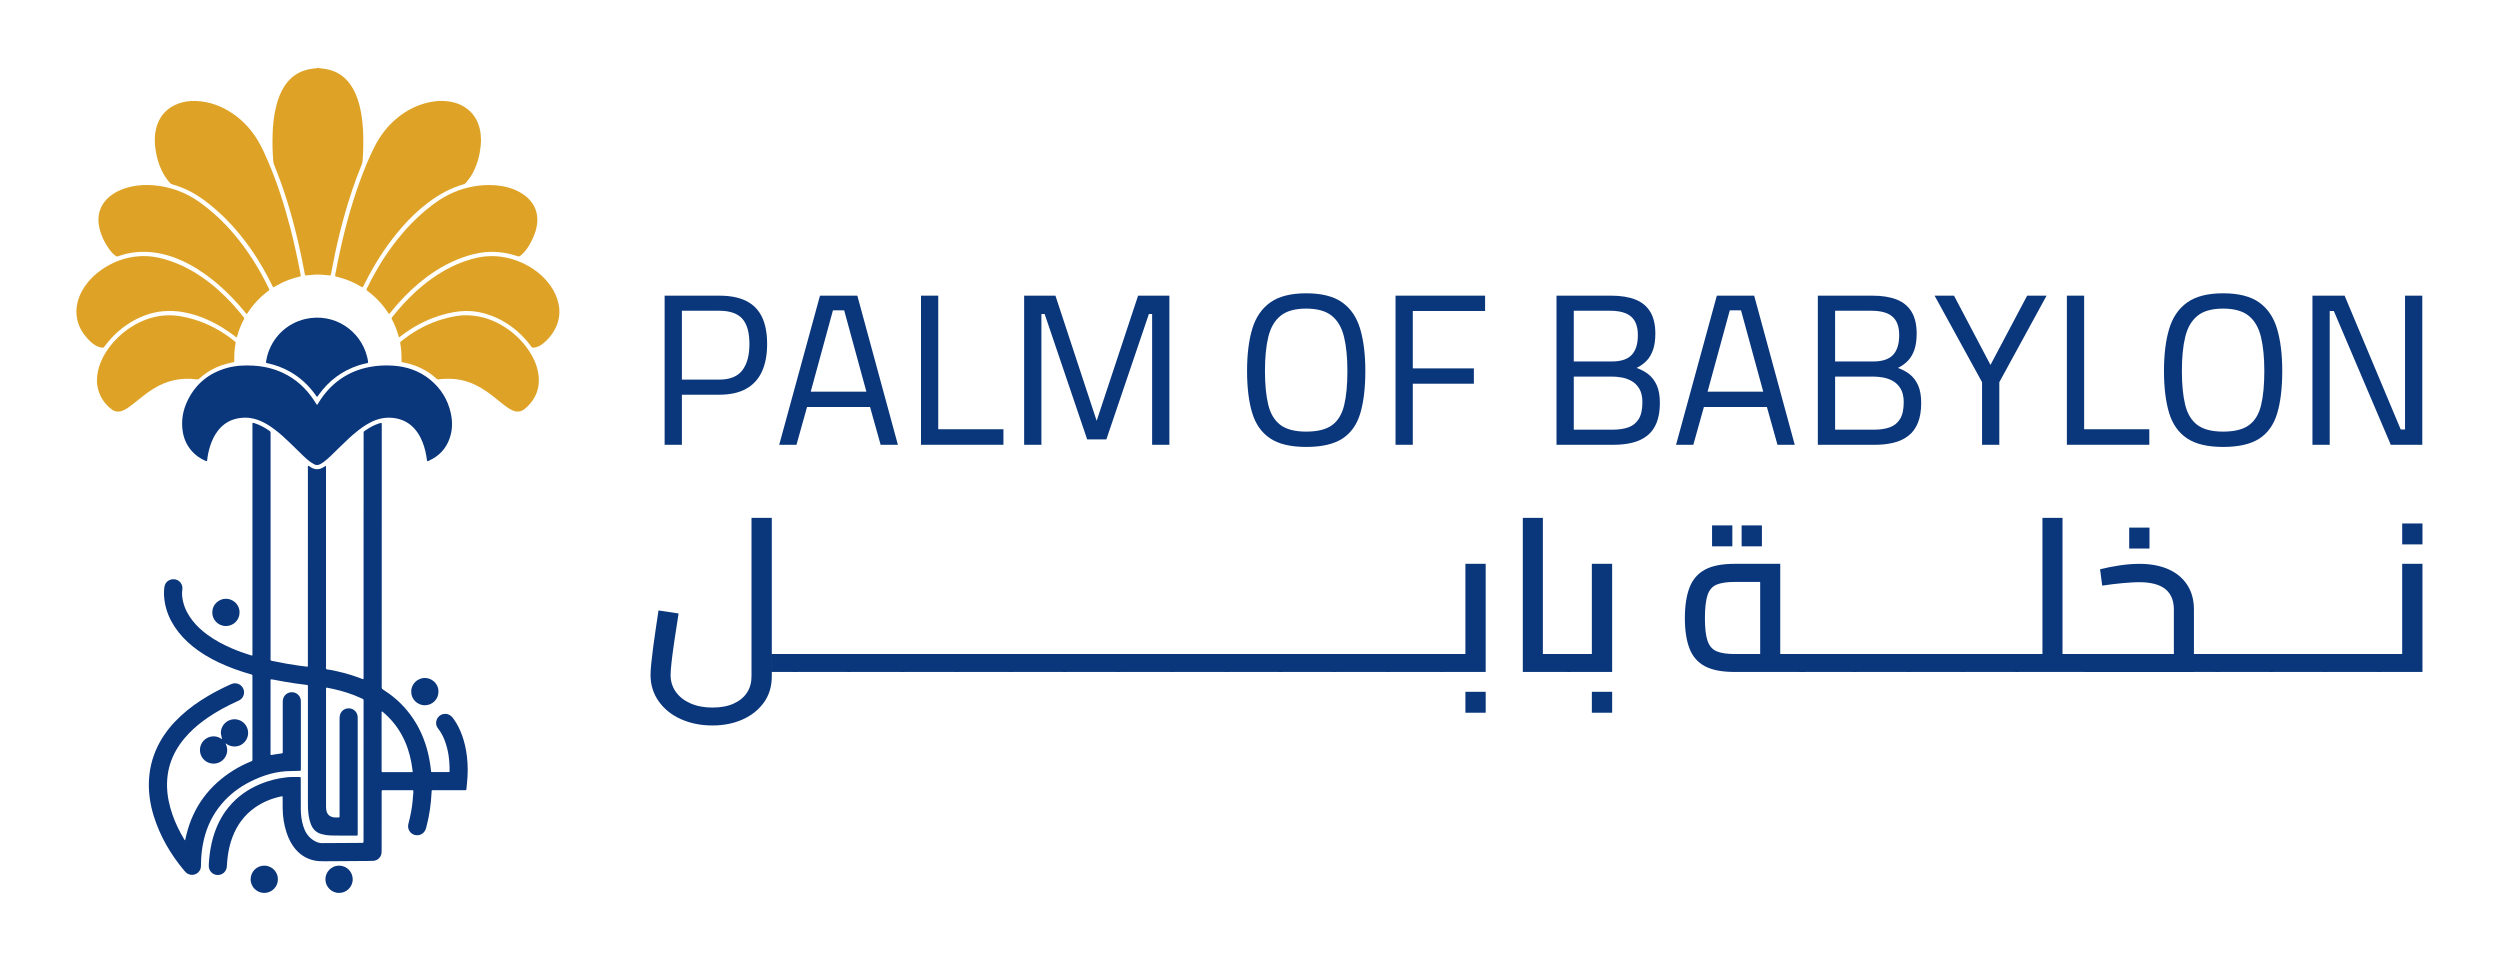 <?xml version="1.0" encoding="utf-8"?>
<!-- Generator: Adobe Illustrator 26.0.0, SVG Export Plug-In . SVG Version: 6.00 Build 0)  -->
<svg version="1.1" xmlns="http://www.w3.org/2000/svg" xmlns:xlink="http://www.w3.org/1999/xlink" x="0px" y="0px"
	 viewBox="0 0 2181 831" style="enable-background:new 0 0 2181 831;" xml:space="preserve">
<style type="text/css">
	.st0{fill:#0A367B;}
	.st1{fill:#DEA326;}
</style>
<g id="Layer_18">
	<path class="st0" d="M242.42,767.15c0.14,6.25-5.22,11.87-11.92,11.85c-6.23-0.02-11.88-5.1-11.85-11.95
		c0.02-6.56,5.4-11.94,11.95-11.86C237.97,755.29,242.63,761.42,242.42,767.15z"/>
</g>
<g id="Layer_17">
	<path class="st0" d="M295.83,778.97c-6.55,0.14-11.92-5.4-11.94-11.84c-0.02-5.95,4.69-11.9,11.88-11.93
		c6.96-0.03,11.93,5.64,11.94,11.87C307.71,773.87,302.11,779.09,295.83,778.97z"/>
</g>
<g id="Layer_16">
	<path class="st0" d="M196.76,648.45c1.71,3.67,1.95,7.05,0.54,10.44c-1.08,2.58-2.87,4.56-5.34,5.9c-5,2.7-11.28,1.45-14.87-2.96
		c-3.63-4.46-3.54-10.98,0.23-15.32c2.1-2.42,4.78-3.77,7.94-4.08c3.09-0.3,5.88,0.61,8.46,2.52c-1.09-4.75-1.15-5.27-0.93-7.24
		c0.14-1.26,0.53-2.44,1.08-3.56c0.61-1.26,1.43-2.37,2.44-3.34c0.96-0.92,2.04-1.66,3.24-2.22c5.1-2.37,11.17-0.85,14.54,3.64
		c3.38,4.5,3.16,10.75-0.56,14.98c-2.11,2.39-4.76,3.75-7.96,4.01C202.41,651.46,199.61,650.56,196.76,648.45z"/>
</g>
<g id="Layer_15">
	<path class="st0" d="M358.76,603.46c-0.14-6.84,5.63-11.96,11.77-12.01c5.8-0.04,11.92,4.48,11.99,11.81
		c0.07,6.93-5.48,11.96-11.79,12C363.92,615.32,358.69,609.75,358.76,603.46z"/>
</g>
<g id="Layer_14">
	<path class="st0" d="M185.22,534.17c-0.13-6.4,5.41-11.85,11.94-11.82c5.72,0.03,11.85,4.57,11.82,11.98
		c-0.03,6.95-5.67,11.88-11.98,11.82C189.94,546.08,185,540.2,185.22,534.17z"/>
</g>
<g id="Layer_13">
	<path class="st0" d="M236.26,592.6c-0.35,0.71-0.23,1.27-0.23,1.82c-0.01,20.81-0.01,41.62-0.01,62.44c0,0.35-0.01,0.69,0,1.04
		c0.03,0.74,0.17,0.87,0.85,0.76c0.89-0.15,1.77-0.35,2.66-0.49c2.05-0.32,4.11-0.61,6.17-0.91c0.8-0.12,0.93-0.25,0.95-1.06
		c0.02-0.55,0.01-1.11,0.01-1.66c0-13.81,0-27.61,0-41.42c0-0.97,0.01-1.94,0.2-2.9c0.77-3.92,4.28-6.6,8.31-6.32
		c3.93,0.28,7.01,3.34,7.27,7.26c0.04,0.62,0.03,1.25,0.03,1.87c0,19.01,0,38.02,0,57.02c0,0.49,0.01,0.97-0.01,1.46
		c-0.03,0.81-0.11,0.91-1.01,0.94c-2.36,0.09-4.71,0.22-7.07,0.21c-13.07-0.07-25.15,3.69-36.66,9.56
		c-9.31,4.75-17.45,11.02-24.25,18.99c-7.8,9.15-12.88,19.66-15.63,31.33c-1.68,7.12-2.48,14.34-2.5,21.65
		c0,1.18,0.01,2.34-0.34,3.5c-1.65,5.44-8.34,7.37-12.6,3.59c-0.67-0.6-1.29-1.27-1.86-1.96c-11.9-14.27-21.06-30.05-26.54-47.87
		c-3.13-10.17-4.59-20.56-4.02-31.19c0.64-11.9,3.93-23.04,9.79-33.42c4.76-8.41,10.87-15.72,17.95-22.27
		c7.31-6.77,15.4-12.47,23.97-17.52c6.28-3.69,12.77-6.97,19.41-9.97c1.21-0.54,2.44-0.96,3.8-0.97c3.62-0.01,6.74,2.31,7.73,5.81
		c0.97,3.44-0.53,7.13-3.67,8.94c-0.72,0.41-1.49,0.74-2.25,1.08c-8.92,4.05-17.51,8.67-25.59,14.22
		c-5.73,3.94-11.11,8.3-15.97,13.29c-6,6.16-10.98,13.03-14.45,20.95c-3.57,8.13-5.15,16.64-4.98,25.51
		c0.16,8.55,1.94,16.78,4.74,24.81c2.61,7.49,6.06,14.58,10.15,21.38c0.21,0.35,0.33,0.78,0.88,0.94c0.4-1.74,0.78-3.47,1.21-5.19
		c6.07-24.28,19.99-42.8,41.18-55.96c4.48-2.78,9.18-5.16,14.05-7.19c0.38-0.16,0.75-0.36,1.15-0.48c0.85-0.26,1.29-0.74,1.15-1.68
		c-0.05-0.34-0.01-0.69-0.01-1.04c0-23.52,0-47.04-0.01-70.55c0-2.56,0.42-2.17-2.16-2.92c-9.4-2.72-18.59-6.01-27.43-10.22
		c-8.04-3.83-15.65-8.35-22.58-13.97c-6.07-4.93-11.41-10.53-15.71-17.09c-4.08-6.21-6.96-12.92-8.37-20.23
		c-0.88-4.59-1.21-9.21-0.62-13.87c0.43-3.39,2.12-5.88,5.44-6.94c5.75-1.84,10.37,2.62,10.37,7.28c0,0.48,0.01,0.98-0.07,1.45
		c-0.62,3.63-0.11,7.19,0.73,10.72c1.47,6.11,4.4,11.49,8.26,16.4c3.67,4.67,8.03,8.62,12.8,12.13c6.46,4.74,13.47,8.5,20.8,11.69
		c5.6,2.44,11.32,4.53,17.16,6.3c0.33,0.1,0.66,0.16,1,0.23c0.06,0.01,0.13-0.04,0.2-0.06c0.04-0.05,0.08-0.1,0.11-0.15
		c0.03-0.06,0.06-0.13,0.07-0.2c0.01-0.07,0.01-0.14,0.01-0.21c0-0.07,0.01-0.14,0.01-0.21c0-0.07,0-0.14,0-0.21s0-0.14,0-0.21
		c0-0.07,0-0.14,0-0.21c0-0.07,0-0.14,0-0.21c0-0.07,0-0.14,0-0.21c0-0.21,0-0.42,0-0.62c0-66.11,0-132.23,0-198.34
		c0-0.07,0-0.14,0-0.21c0-0.07,0-0.14,0-0.21c0-0.07,0-0.14,0-0.21c0-0.07,0-0.14,0-0.21c0-0.07,0-0.14,0-0.21c0-0.07,0-0.14,0-0.21
		c0-0.07,0-0.14,0.01-0.21c0-0.07,0.01-0.14,0.02-0.21c0.01-0.07,0.03-0.13,0.06-0.2c0.02-0.07,0.05-0.13,0.08-0.21
		c0.72-0.21,1.36,0.17,2,0.37c4.67,1.48,8.87,3.9,12.87,6.68c0.57,0.4,0.81,0.9,0.78,1.58c-0.03,0.62,0,1.25,0,1.87
		c0,64.73,0,129.45,0.01,194.18c0,0.82-0.32,1.76,0.2,2.43c0.53,0.68,1.54,0.54,2.33,0.71c7.46,1.59,14.96,2.96,22.52,3.97
		c2.2,0.29,4.4,0.59,6.6,0.86c0.71,0.09,0.85-0.07,0.87-0.78c0.02-0.62,0.01-1.25,0.01-1.87c0-56.68,0-113.36,0.02-170.03
		c0-0.85-0.31-1.76,0.28-2.56c0.85,0.14,1.45,0.77,2.13,1.2c3.8,2.41,7.56,2.39,11.32-0.07c0.41-0.27,0.81-0.53,1.23-0.77
		c0.51-0.29,0.81-0.14,0.83,0.41c0.02,0.69,0.01,1.39,0.01,2.08c0,57.23,0,114.47,0.01,171.7c0,0.89-0.32,1.92,0.19,2.64
		c0.54,0.77,1.66,0.52,2.52,0.68c8.75,1.58,17.32,3.78,25.67,6.85c1.17,0.43,2.33,0.89,3.5,1.33c0.65,0.24,0.84,0.1,0.87-0.64
		c0.02-0.62,0.01-1.25,0.01-1.87c0-32.05,0-64.1,0-96.15c0.01-38.29,0.02-76.59,0.04-114.88c0-2.74-0.35-2.06,1.96-3.64
		c3.5-2.39,7.19-4.45,11.26-5.74c2.71-0.86,2.6-1,2.6,1.83c0,14.92,0,29.83,0,44.75c-0.01,60.84-0.03,121.68-0.04,182.52
		c0,0.28,0.03,0.56-0.01,0.83c-0.15,1.04,0.37,1.62,1.21,2.15c7.85,4.97,14.82,10.96,20.79,18.09c8.17,9.78,13.8,20.89,17.31,33.11
		c1.82,6.35,2.97,12.82,3.69,19.38c0.03,0.28,0.05,0.55,0.07,0.83c0.04,0.43,0.31,0.58,0.7,0.58c0.14,0,0.28,0.01,0.42,0.01
		c4.72,0,9.43,0,14.15-0.01c0.2,0,0.41-0.06,0.45-0.06c0.4-0.13,0.42-0.36,0.42-0.55c0.15-9.3-0.95-18.41-4.31-27.15
		c-1.42-3.71-3.28-7.15-5.75-10.31c-3.69-4.73-1.05-11.47,4.84-12.59c2.63-0.5,4.96,0.26,6.88,2.11c0.79,0.76,1.47,1.66,2.12,2.56
		c3.05,4.26,5.31,8.93,7.09,13.83c2.16,5.95,3.52,12.1,4.27,18.39c0.93,7.82,0.89,15.64,0.05,23.46c-0.19,1.79-0.35,3.59-0.5,5.39
		c-0.04,0.52-0.32,0.72-0.8,0.72c-0.55,0-1.11,0.01-1.66,0.01c-8.53,0-17.07,0-25.6,0c-2.53,0-2.24-0.21-2.35,2.16
		c-0.48,10.21-1.94,20.28-4.59,30.16c-0.14,0.54-0.28,1.07-0.47,1.6c-1.44,4.11-5.76,6.31-9.89,5.04c-3.99-1.23-6.34-5.42-5.25-9.58
		c0.97-3.69,1.82-7.4,2.48-11.16c0.94-5.33,1.49-10.71,1.82-16.11c0.03-0.48,0.03-0.97,0.02-1.46c-0.01-0.41-0.25-0.62-0.65-0.64
		c-0.28-0.01-0.55-0.02-0.83-0.02c-8.26,0-16.51,0-24.77,0c-0.28,0-0.55,0.01-0.83,0.03c-0.32,0.03-0.5,0.25-0.51,0.54
		c-0.04,0.62-0.05,1.25-0.05,1.87c0,16.51,0,33.02-0.01,49.53c0,0.97-0.03,1.94-0.12,2.91c-0.3,3.37-3.29,6.46-6.86,6.72
		c-1.45,0.11-2.91,0.13-4.36,0.14c-12.83,0.09-25.67,0.17-38.5,0.26c-3.13,0.02-6.23-0.06-9.3-0.76c-6.3-1.44-11.53-4.62-15.76-9.49
		c-3.84-4.42-6.37-9.55-8.15-15.08c-2.16-6.72-3.2-13.62-3.29-20.67c-0.04-3.12,0-6.24-0.01-9.37c0-0.4,0.11-0.83-0.17-1.2
		c-0.33-0.2-0.67-0.1-1-0.03c-8.23,1.74-15.91,4.79-22.83,9.63c-9.21,6.44-15.61,15.06-19.65,25.48
		c-2.16,5.58-3.52,11.38-4.28,17.31c-0.37,2.89-0.6,5.79-0.77,8.7c-0.26,4.36-3.83,7.61-8.16,7.48c-4.18-0.13-7.61-3.57-7.61-7.83
		c0-2.28,0.2-4.57,0.43-6.85c0.59-6.01,1.61-11.95,3.26-17.77c2.82-9.92,7.24-19.03,13.85-27c7.5-9.06,16.86-15.57,27.7-20.03
		c7.23-2.97,14.74-4.84,22.49-5.73c3.87-0.44,7.76-0.33,11.64-0.29c0.64,0.01,0.84,0.23,0.86,0.89c0.03,0.9,0.02,1.8,0.03,2.71
		c0.01,8.12,0.01,16.23,0.04,24.35c0.02,4.95,0.61,9.82,2.04,14.57c0.72,2.4,1.68,4.7,3.04,6.81c2.08,3.23,4.89,5.64,8.4,7.22
		c1.6,0.72,3.26,1.13,5.03,1.12c11.38-0.07,22.75-0.13,34.13-0.2c2.22-0.01,2.08,0.15,2.08-2.21c0.01-40.31,0.03-80.61,0.04-120.92
		c0-2.41,0.3-1.98-1.97-3.04c-7.82-3.64-16.01-6.22-24.41-8.09c-2.02-0.45-4.06-0.83-6.16-1.26c-0.08,0.37-0.18,0.63-0.2,0.89
		c-0.03,0.48-0.01,0.97-0.01,1.46c0,33.58,0,67.15,0,100.73c0,1.52,0.01,3.04,0.38,4.55c0.74,3.02,2.64,4.81,5.61,5.47
		c1.7,0.38,3.45,0.29,5.18,0.23c0.4-0.01,0.61-0.29,0.62-0.68c0.02-0.62,0.02-1.25,0.02-1.87c0-27.68,0-55.36,0-83.04
		c0-1.04,0-2.08,0.18-3.11c0.72-3.95,4.16-6.69,8.19-6.47c4.02,0.21,7.15,3.31,7.41,7.34c0.03,0.55,0.03,1.11,0.03,1.66
		c0,33.23,0,66.46,0,99.69c0,2.62,0.27,2.34-2.32,2.33c-7.14-0.03-14.29,0.13-21.43-0.12c-2.64-0.09-5.24-0.5-7.79-1.21
		c-4.38-1.22-7.38-3.92-9.1-8.13c-1.27-3.11-1.94-6.35-2.37-9.66c-0.39-3.04-0.43-6.09-0.43-9.14c0-33.3,0-66.6,0-99.89
		c0-0.42,0-0.83,0-1.25c-0.02-2.07,0.25-1.92-1.83-2.16c-6.06-0.72-12.1-1.59-18.11-2.62c-3.35-0.58-6.68-1.23-10.02-1.85
		C237.85,592.9,237.11,592.76,236.26,592.6z M332.92,647.13c0,7.97,0,15.94,0,23.91c0,0.55-0.01,1.11,0.01,1.66
		c0.03,0.81,0.12,0.89,1.01,0.92c0.28,0.01,0.55,0,0.83,0c7.83,0,15.66,0,23.49,0c0.42,0,0.83-0.01,1.25-0.03
		c0.43-0.03,0.58-0.29,0.52-0.7c-0.36-2.47-0.67-4.94-1.11-7.39c-1.53-8.51-4.22-16.63-8.37-24.24
		c-4.22-7.76-9.77-14.44-16.53-20.12c-0.25-0.21-0.49-0.56-0.88-0.33c-0.26,0.15-0.21,0.48-0.22,0.74
		c-0.01,0.48-0.01,0.97-0.01,1.46C332.92,631.05,332.92,639.09,332.92,647.13z"/>
</g>
<g id="Layer_12">
</g>
<g id="Layer_11">
	<path class="st0" d="M276.78,353.16c0.52-0.84,1.04-1.66,1.55-2.48c4.91-7.86,11.02-14.6,18.62-19.94
		c7.72-5.42,16.28-8.83,25.53-10.59c6.72-1.28,13.51-1.59,20.31-1.16c12,0.77,22.96,4.48,32.37,12.14
		c9.41,7.67,15.51,17.46,18.11,29.33c1.64,7.46,1.5,14.89-1.08,22.15c-3.16,8.89-9.13,15.24-17.7,19.15
		c-0.55,0.25-1.08,0.64-1.87,0.46c-0.26-1.66-0.5-3.37-0.8-5.07c-0.95-5.35-2.5-10.51-4.97-15.37c-1.77-3.49-3.97-6.67-6.8-9.39
		c-4.61-4.44-10.13-6.89-16.45-7.72c-7.2-0.95-13.92,0.5-20.31,3.79c-3.78,1.94-7.28,4.3-10.63,6.9
		c-5.44,4.21-10.4,8.96-15.31,13.77c-2.92,2.87-5.84,5.74-8.79,8.58c-1.8,1.73-3.67,3.39-5.65,4.91c-1.16,0.89-2.36,1.7-3.66,2.37
		c-1.8,0.93-3.61,0.94-5.37-0.04c-1.09-0.61-2.15-1.27-3.16-2c-2.03-1.46-3.9-3.12-5.7-4.86c-4.14-4-8.24-8.04-12.38-12.05
		c-4.24-4.11-8.61-8.06-13.34-11.6c-3.39-2.54-6.94-4.83-10.78-6.64c-4.9-2.32-10.03-3.61-15.49-3.41
		c-3.34,0.12-6.63,0.61-9.79,1.72c-5.39,1.9-9.74,5.22-13.21,9.73c-3.12,4.06-5.24,8.64-6.78,13.5c-1.26,3.98-2.09,8.05-2.54,12.19
		c-0.08,0.78-0.35,0.95-1.1,0.64c-4.69-1.94-8.77-4.73-12.16-8.52c-4.27-4.78-6.89-10.37-7.95-16.67
		c-1.67-9.84,0.01-19.22,4.41-28.08c7.13-14.36,18.62-23.51,33.99-27.86c7.57-2.14,15.31-2.49,23.1-2.05
		c9.01,0.51,17.69,2.49,25.89,6.36c11.28,5.32,20.11,13.43,26.95,23.78c0.65,0.98,1.25,2,1.89,2.99
		C275.98,352.46,276.1,352.89,276.78,353.16z"/>
	<path class="st0" d="M276.66,346.22c-0.72-0.46-0.99-1.12-1.39-1.67c-6.04-8.4-13.43-15.3-22.47-20.39
		c-6.08-3.43-12.57-5.79-19.38-7.28c-0.14-0.03-0.28-0.04-0.41-0.07c-0.93-0.21-1.08-0.38-0.93-1.25c0.28-1.5,0.53-3.01,0.91-4.48
		c4.15-16.31,16.85-28.95,33.25-32.75c25.19-5.84,48.32,9.97,54,32.83c0.37,1.48,0.72,2.96,0.86,4.49c0.07,0.81-0.04,0.99-0.83,1.14
		c-2.45,0.49-4.86,1.12-7.24,1.88c-14.57,4.68-26.14,13.44-35.04,25.82c-0.36,0.51-0.72,1.02-1.09,1.52
		C276.85,346.07,276.79,346.1,276.66,346.22z"/>
</g>
<g id="Layer_10">
</g>
<g id="Layer_9">
	<path class="st1" d="M406.07,275.03c11.7,0.04,21.62,3.03,30.88,8.28c9.8,5.56,17.93,13,24.27,22.33
		c3.97,5.85,6.91,12.17,8.2,19.17c2.31,12.61-1.45,23.11-11.11,31.51c-2.49,2.16-5.33,3.21-8.65,2.53c-1.64-0.34-3.15-1.04-4.6-1.87
		c-1.99-1.15-3.85-2.47-5.65-3.89c-3.43-2.71-6.82-5.46-10.26-8.14c-4.33-3.37-8.88-6.41-13.81-8.84
		c-7.64-3.78-15.7-5.78-24.25-5.65c-2.63,0.04-5.27-0.02-7.88,0.48c-1.02,0.2-1.81-0.04-2.63-0.78c-4.43-4.05-9.42-7.27-14.91-9.72
		c-4.13-1.84-8.42-3.12-12.84-4.07c-3-0.65-2.58,0.15-2.55-3.05c0.05-4.66-0.27-9.28-1.15-13.86c-0.12-0.64,0-1.07,0.49-1.45
		c1.31-1.02,2.6-2.08,3.93-3.07c9.98-7.45,20.87-13.07,32.85-16.56c4.8-1.4,9.67-2.43,14.62-3.06
		C403.03,275.07,405.05,275.09,406.07,275.03z"/>
</g>
<g id="Layer_8">
	<path class="st1" d="M348.16,294.19c-0.12-0.23-0.3-0.45-0.37-0.7c-1.38-5.18-3.33-10.13-5.86-14.86c-0.37-0.69-0.36-1.2,0.15-1.85
		c6.27-7.98,13.07-15.47,20.56-22.32c5.95-5.44,12.26-10.41,19.04-14.78c8.55-5.51,17.61-9.93,27.35-12.91
		c4.72-1.44,9.5-2.62,14.4-3.07c4.35-0.4,8.72-0.35,13.08,0.19c6.73,0.83,13.16,2.68,19.29,5.54c9.86,4.6,18.25,11.03,24.55,20
		c3.31,4.7,5.69,9.82,6.9,15.47c1.8,8.39,0.46,16.27-3.85,23.64c-2.47,4.23-5.63,7.9-9.43,11c-1.73,1.41-3.64,2.51-5.78,3.22
		c-0.93,0.31-1.89,0.4-2.85,0.55c-0.78,0.13-1.31-0.14-1.76-0.79c-1.59-2.28-3.31-4.45-5.18-6.51
		c-9.91-10.95-21.79-18.76-36.12-22.68c-7.04-1.93-14.22-2.47-21.44-1.71c-6.42,0.67-12.68,2.21-18.82,4.23
		c-11.64,3.84-22.23,9.62-31.93,17.07c-0.49,0.38-0.99,0.76-1.5,1.12C348.5,294.1,348.35,294.12,348.16,294.19z"/>
</g>
<g id="Layer_7">
	<path class="st1" d="M339.46,273.83c-0.49-0.08-0.61-0.54-0.83-0.87c-4.79-7.33-10.66-13.65-17.68-18.89
		c-1.55-1.16-1.55-0.98-0.64-2.84c8.46-17.43,18.71-33.7,31.4-48.38c8.7-10.06,18.36-19.1,29.26-26.76
		c9.54-6.71,20.05-11.16,31.53-13.35c6.45-1.23,12.95-1.6,19.47-1.11c8.1,0.61,15.85,2.59,22.88,6.86c3.9,2.37,7.29,5.31,9.79,9.17
		c3.38,5.2,4.6,10.91,3.97,17.07c-0.68,6.62-3.15,12.6-6.4,18.31c-1.66,2.9-3.52,5.65-5.93,8c-0.3,0.29-0.6,0.58-0.9,0.86
		c-2.35,2.12-2.35,2.13-5.29,1.15c-6.97-2.32-14.12-3.38-21.47-3.35c-6.87,0.03-13.49,1.33-20.03,3.28
		c-13.1,3.91-24.95,10.29-35.91,18.38c-9.47,6.99-17.99,15.02-25.76,23.85c-2.24,2.55-4.38,5.19-6.58,7.79
		C340.08,273.3,339.9,273.7,339.46,273.83z"/>
</g>
<g id="Layer_6">
	<path class="st1" d="M277.75,59.17c0.52,0.46,1.18,0.33,1.78,0.4c3.1,0.33,6.18,0.81,9.17,1.72c7.17,2.18,12.78,6.5,17.07,12.6
		c3.47,4.94,5.74,10.43,7.35,16.21c1.5,5.35,2.41,10.81,3.02,16.33c0.95,8.57,0.89,17.17,0.67,25.77c-0.07,2.49-0.26,4.99-0.42,7.48
		c-0.1,1.53-0.44,2.98-1.03,4.42c-5.81,14.11-10.58,28.58-14.73,43.27c-3.09,10.94-5.8,21.97-8.17,33.08
		c-1.26,5.89-2.33,11.82-3.53,17.73c-0.48,2.39-0.14,2.23-2.62,1.97c-4.35-0.47-8.68-0.86-13.07-0.44c-1.93,0.18-3.87,0.27-5.8,0.52
		c-1.23,0.16-1.28,0.1-1.53-1.09c-0.51-2.51-0.97-5.03-1.46-7.55c-2.49-13-5.49-25.88-8.91-38.67c-3.1-11.58-6.62-23.04-10.7-34.32
		c-1.79-4.95-3.74-9.85-5.65-14.75c-0.38-0.98-0.67-1.94-0.76-3c-0.7-8.16-0.91-16.34-0.59-24.53c0.27-6.93,0.93-13.83,2.4-20.63
		c1.27-5.85,2.98-11.54,5.77-16.87c2.07-3.96,4.63-7.57,7.95-10.59c4.47-4.07,9.72-6.59,15.62-7.79c2.04-0.42,4.09-0.76,6.17-0.89
		c0.41-0.03,0.84-0.03,1.15-0.37C277.19,59.17,277.47,59.17,277.75,59.17z"/>
</g>
<g id="Layer_5">
	<path class="st1" d="M419.66,122.67c-0.47,9.99-2.52,19.54-7.3,28.38c-1.66,3.06-3.7,5.86-5.95,8.51c-0.51,0.61-1.11,0.98-1.88,1.2
		c-11.29,3.21-21.37,8.77-30.72,15.76c-8.54,6.38-16.17,13.73-23.17,21.75c-11.5,13.18-21.14,27.63-29.35,43.05
		c-1.37,2.57-2.67,5.18-4,7.77c-0.22,0.43-0.44,0.86-0.69,1.28c-0.16,0.27-0.44,0.34-0.71,0.2c-0.37-0.19-0.72-0.41-1.08-0.62
		c-6.47-3.88-13.37-6.69-20.7-8.43c-0.13-0.03-0.28-0.04-0.41-0.07c-1.42-0.36-1.49-0.45-1.23-1.81c0.8-4.15,1.56-8.31,2.41-12.45
		c2.29-11.2,4.89-22.33,7.87-33.37c3.34-12.38,7.13-24.63,11.56-36.67c3.59-9.77,7.55-19.38,12.19-28.69
		c4.95-9.93,11.56-18.59,20.17-25.65c8.01-6.57,17.01-11.15,27.13-13.46c5.59-1.28,11.25-1.67,16.95-0.97
		c6.01,0.74,11.59,2.7,16.5,6.35c5.81,4.32,9.37,10.11,11.15,17.06C419.3,115.36,419.57,119.02,419.66,122.67z"/>
	<g>
		<path class="st0" d="M579.82,388.02V257.93h47.63c9.54,0,17.38,1.54,23.53,4.61c6.15,3.08,10.73,7.72,13.74,13.93
			c3.01,6.21,4.52,14.09,4.52,23.63c0,9.41-1.51,17.41-4.52,24c-3.01,6.59-7.6,11.61-13.74,15.06c-6.15,3.45-14,5.18-23.53,5.18
			h-32.57v43.68H579.82z M594.88,331.17h32.57c9.29,0,16-2.7,20.14-8.1c4.14-5.4,6.21-13.05,6.21-22.97
			c0-10.04-2.07-17.38-6.21-22.03c-4.14-4.64-10.86-6.97-20.14-6.97h-32.57V331.17z"/>
		<path class="st0" d="M679.78,388.02l35.58-130.09h32.57l35.39,130.09h-15.06l-9.22-32.95h-54.97l-9.22,32.95H679.78z
			 M707.27,341.71h48.57l-19.39-70.98h-9.79L707.27,341.71z"/>
		<path class="st0" d="M803.47,388.02V257.93h15.06v116.54h56.86v13.56H803.47z"/>
		<path class="st0" d="M893.46,388.02V257.93h27.3l35.96,109.19l36.15-109.19h27.3v130.09h-15.06V273.94h-2.82l-37.09,109.38h-16.76
			l-37.09-109.38h-2.82v114.09H893.46z"/>
		<path class="st0" d="M1139.52,389.91c-13.55,0-24.07-2.51-31.53-7.53c-7.47-5.02-12.68-12.46-15.63-22.31
			c-2.95-9.85-4.42-21.99-4.42-36.43c0-14.43,1.51-26.67,4.52-36.71c3.01-10.04,8.25-17.73,15.72-23.06c7.47-5.33,17.92-8,31.35-8
			c13.43,0,23.88,2.64,31.35,7.91c7.47,5.27,12.71,12.96,15.72,23.06c3.01,10.1,4.52,22.37,4.52,36.81
			c0,14.81-1.48,27.14-4.42,36.99c-2.95,9.85-8.16,17.2-15.63,22.03C1163.58,387.49,1153.07,389.91,1139.52,389.91z M1139.52,376.54
			c9.91,0,17.44-1.88,22.59-5.65c5.15-3.77,8.66-9.57,10.54-17.41c1.88-7.84,2.82-17.79,2.82-29.84c0-11.67-0.97-21.56-2.92-29.65
			c-1.95-8.1-5.49-14.24-10.64-18.45c-5.15-4.2-12.61-6.31-22.4-6.31c-9.79,0-17.26,2.1-22.4,6.31
			c-5.15,4.21-8.69,10.33-10.64,18.36c-1.95,8.03-2.92,17.95-2.92,29.75c0,11.67,0.94,21.43,2.82,29.28
			c1.88,7.85,5.39,13.74,10.54,17.7C1122.07,374.56,1129.6,376.54,1139.52,376.54z"/>
		<path class="st0" d="M1217.46,388.02V257.93h78.13v13.37h-63.07v50.08h53.28v13.37h-53.28v53.28H1217.46z"/>
		<path class="st0" d="M1357.9,388.02V257.93h47.44c8.53,0,15.66,1.13,21.37,3.39c5.71,2.26,10.04,5.84,12.99,10.73
			c2.95,4.9,4.42,11.23,4.42,19.02c0,5.52-0.66,10.2-1.98,14.03c-1.32,3.83-3.17,7-5.55,9.51c-2.39,2.51-5.34,4.65-8.85,6.4
			c3.77,1.26,7.18,3.08,10.26,5.46c3.07,2.39,5.52,5.59,7.34,9.6c1.82,4.02,2.73,9.16,2.73,15.44c0,6.78-0.94,12.52-2.82,17.23
			c-1.88,4.71-4.61,8.47-8.19,11.3c-3.58,2.82-7.85,4.87-12.8,6.12c-4.96,1.26-10.51,1.88-16.66,1.88H1357.9z M1372.96,315.35h33.13
			c8.03,0,13.84-1.91,17.42-5.74c3.58-3.83,5.37-9.57,5.37-17.23c0-7.4-1.98-12.8-5.93-16.19c-3.95-3.39-10.01-5.08-18.17-5.08
			h-31.82V315.35z M1372.96,374.84h34.08c5.27,0,9.82-0.69,13.65-2.07c3.83-1.38,6.81-3.79,8.94-7.25c2.13-3.45,3.2-8.31,3.2-14.59
			c0-4.9-0.91-8.85-2.73-11.86c-1.82-3.01-4.11-5.27-6.87-6.78c-2.76-1.51-5.65-2.51-8.66-3.01c-3.01-0.5-5.77-0.75-8.28-0.75
			h-33.32V374.84z"/>
		<path class="st0" d="M1462.19,388.02l35.58-130.09h32.57l35.39,130.09h-15.06l-9.22-32.95h-54.97l-9.22,32.95H1462.19z
			 M1489.68,341.71h48.57l-19.39-70.98h-9.79L1489.68,341.71z"/>
		<path class="st0" d="M1585.88,388.02V257.93h47.44c8.53,0,15.66,1.13,21.37,3.39c5.71,2.26,10.04,5.84,12.99,10.73
			c2.95,4.9,4.42,11.23,4.42,19.02c0,5.52-0.66,10.2-1.98,14.03c-1.32,3.83-3.17,7-5.55,9.51c-2.39,2.51-5.34,4.65-8.85,6.4
			c3.77,1.26,7.18,3.08,10.26,5.46c3.07,2.39,5.52,5.59,7.34,9.6c1.82,4.02,2.73,9.16,2.73,15.44c0,6.78-0.94,12.52-2.82,17.23
			c-1.88,4.71-4.61,8.47-8.19,11.3c-3.58,2.82-7.85,4.87-12.8,6.12c-4.96,1.26-10.51,1.88-16.66,1.88H1585.88z M1600.94,315.35
			h33.13c8.03,0,13.84-1.91,17.42-5.74c3.58-3.83,5.37-9.57,5.37-17.23c0-7.4-1.98-12.8-5.93-16.19
			c-3.95-3.39-10.01-5.08-18.17-5.08h-31.82V315.35z M1600.94,374.84h34.08c5.27,0,9.82-0.69,13.65-2.07
			c3.83-1.38,6.81-3.79,8.94-7.25c2.13-3.45,3.2-8.31,3.2-14.59c0-4.9-0.91-8.85-2.73-11.86c-1.82-3.01-4.11-5.27-6.87-6.78
			c-2.76-1.51-5.65-2.51-8.66-3.01c-3.01-0.5-5.77-0.75-8.28-0.75h-33.32V374.84z"/>
		<path class="st0" d="M1729.15,388.02v-54.6l-41.42-75.49h16.94l31.82,60.43l32-60.43h16.94l-41.23,75.49v54.6H1729.15z"/>
		<path class="st0" d="M1803.14,388.02V257.93h15.06v116.54h56.86v13.56H1803.14z"/>
		<path class="st0" d="M1939.44,389.91c-13.55,0-24.07-2.51-31.53-7.53c-7.47-5.02-12.68-12.46-15.63-22.31
			c-2.95-9.85-4.42-21.99-4.42-36.43c0-14.43,1.51-26.67,4.52-36.71c3.01-10.04,8.25-17.73,15.72-23.06c7.47-5.33,17.92-8,31.35-8
			c13.43,0,23.88,2.64,31.35,7.91c7.47,5.27,12.71,12.96,15.72,23.06c3.01,10.1,4.52,22.37,4.52,36.81
			c0,14.81-1.48,27.14-4.42,36.99c-2.95,9.85-8.16,17.2-15.63,22.03C1963.5,387.49,1952.99,389.91,1939.44,389.91z M1939.44,376.54
			c9.91,0,17.44-1.88,22.59-5.65c5.15-3.77,8.66-9.57,10.54-17.41c1.88-7.84,2.82-17.79,2.82-29.84c0-11.67-0.97-21.56-2.92-29.65
			c-1.95-8.1-5.49-14.24-10.64-18.45c-5.15-4.2-12.61-6.31-22.4-6.31c-9.79,0-17.26,2.1-22.4,6.31
			c-5.15,4.21-8.69,10.33-10.64,18.36c-1.95,8.03-2.92,17.95-2.92,29.75c0,11.67,0.94,21.43,2.82,29.28
			c1.88,7.85,5.39,13.74,10.54,17.7C1921.99,374.56,1929.52,376.54,1939.44,376.54z"/>
		<path class="st0" d="M2017.38,388.02V257.93h28.05l48.95,116.72h3.77V257.93h15.06v130.09h-27.49l-49.7-116.72h-3.58v116.72
			H2017.38z"/>
	</g>
	<g>
		<path class="st0" d="M621.56,632.9c-10.17,0-19.36-1.85-27.58-5.55c-8.22-3.7-14.68-8.91-19.39-15.63
			c-4.71-6.72-7.06-14.34-7.06-22.87c0-2.64,0.22-6.09,0.66-10.35c0.44-4.27,1-9.04,1.69-14.31c0.69-5.27,1.44-10.61,2.26-16
			c0.81-5.4,1.6-10.6,2.35-15.63l17.51,2.64c-1.38,8.66-2.61,16.6-3.67,23.82c-1.07,7.22-1.88,13.37-2.45,18.45
			c-0.57,5.08-0.85,8.88-0.85,11.39c0,5.52,1.51,10.42,4.52,14.68c3.01,4.27,7.28,7.62,12.8,10.07c5.52,2.45,11.92,3.67,19.2,3.67
			c7.28,0,13.46-1.16,18.54-3.48c5.08-2.32,8.94-5.49,11.58-9.51c2.64-4.02,3.95-8.79,3.95-14.31V451.79h17.7v138.19
			c0,8.91-2.32,16.57-6.97,22.97c-4.64,6.4-10.86,11.33-18.64,14.78C639.95,631.17,631.23,632.9,621.56,632.9z M673.34,586.21
			v-15.63h20.14v15.63H673.34z M693.48,586.21v-15.63c1.63,0,2.67,0.69,3.11,2.07c0.44,1.38,0.66,3.27,0.66,5.65
			c0,2.39-0.22,4.3-0.66,5.74C696.15,585.49,695.11,586.21,693.48,586.21z"/>
		<path class="st0" d="M693.48,586.21c-1.63,0-2.67-0.72-3.11-2.17c-0.44-1.44-0.66-3.36-0.66-5.74c0-2.38,0.22-4.27,0.66-5.65
			c0.44-1.38,1.48-2.07,3.11-2.07V586.21z M693.48,586.21v-15.63h47.07v15.63H693.48z M740.55,586.21v-15.63
			c1.63,0,2.67,0.69,3.11,2.07c0.44,1.38,0.66,3.27,0.66,5.65c0,2.39-0.22,4.3-0.66,5.74C743.21,585.49,742.18,586.21,740.55,586.21
			z"/>
		<path class="st0" d="M740.55,586.21c-1.63,0-2.67-0.72-3.11-2.17c-0.44-1.44-0.66-3.36-0.66-5.74c0-2.38,0.22-4.27,0.66-5.65
			c0.44-1.38,1.48-2.07,3.11-2.07V586.21z M740.55,586.21v-15.63h47.07v15.63H740.55z M787.61,586.21v-15.63
			c1.63,0,2.67,0.69,3.11,2.07c0.44,1.38,0.66,3.27,0.66,5.65c0,2.39-0.22,4.3-0.66,5.74C790.28,585.49,789.24,586.21,787.61,586.21
			z"/>
		<path class="st0" d="M787.61,586.21c-1.63,0-2.67-0.72-3.11-2.17c-0.44-1.44-0.66-3.36-0.66-5.74c0-2.38,0.22-4.27,0.66-5.65
			c0.44-1.38,1.48-2.07,3.11-2.07V586.21z M787.61,586.21v-15.63h47.07v15.63H787.61z M834.68,586.21v-15.63
			c1.63,0,2.67,0.69,3.11,2.07c0.44,1.38,0.66,3.27,0.66,5.65c0,2.39-0.22,4.3-0.66,5.74C837.34,585.49,836.31,586.21,834.68,586.21
			z"/>
		<path class="st0" d="M834.68,586.21c-1.63,0-2.67-0.72-3.11-2.17c-0.44-1.44-0.66-3.36-0.66-5.74c0-2.38,0.22-4.27,0.66-5.65
			c0.44-1.38,1.48-2.07,3.11-2.07V586.21z M834.68,586.21v-15.63h47.07v15.63H834.68z M881.75,586.21v-15.63
			c1.63,0,2.67,0.69,3.11,2.07c0.44,1.38,0.66,3.27,0.66,5.65c0,2.39-0.22,4.3-0.66,5.74C884.41,585.49,883.38,586.21,881.75,586.21
			z"/>
		<path class="st0" d="M881.75,586.21c-1.63,0-2.67-0.72-3.11-2.17c-0.44-1.44-0.66-3.36-0.66-5.74c0-2.38,0.22-4.27,0.66-5.65
			c0.44-1.38,1.48-2.07,3.11-2.07V586.21z M881.75,586.21v-15.63h47.07v15.63H881.75z M928.81,586.21v-15.63
			c1.63,0,2.67,0.69,3.11,2.07c0.44,1.38,0.66,3.27,0.66,5.65c0,2.39-0.22,4.3-0.66,5.74C931.48,585.49,930.44,586.21,928.81,586.21
			z"/>
		<path class="st0" d="M928.81,586.21c-1.63,0-2.67-0.72-3.11-2.17c-0.44-1.44-0.66-3.36-0.66-5.74c0-2.38,0.22-4.27,0.66-5.65
			c0.44-1.38,1.48-2.07,3.11-2.07V586.21z M928.81,586.21v-15.63h47.07v15.63H928.81z M975.88,586.21v-15.63
			c1.63,0,2.67,0.69,3.11,2.07c0.44,1.38,0.66,3.27,0.66,5.65c0,2.39-0.22,4.3-0.66,5.74C978.54,585.49,977.51,586.21,975.88,586.21
			z"/>
		<path class="st0" d="M975.88,586.21c-1.63,0-2.67-0.72-3.11-2.17c-0.44-1.44-0.66-3.36-0.66-5.74c0-2.38,0.22-4.27,0.66-5.65
			c0.44-1.38,1.48-2.07,3.11-2.07V586.21z M975.88,586.21v-15.63h47.07v15.63H975.88z M1022.94,586.21v-15.63
			c1.63,0,2.67,0.69,3.11,2.07c0.44,1.38,0.66,3.27,0.66,5.65c0,2.39-0.22,4.3-0.66,5.74
			C1025.61,585.49,1024.57,586.21,1022.94,586.21z"/>
		<path class="st0" d="M1022.94,586.21c-1.63,0-2.67-0.72-3.11-2.17c-0.44-1.44-0.66-3.36-0.66-5.74c0-2.38,0.22-4.27,0.66-5.65
			c0.44-1.38,1.48-2.07,3.11-2.07V586.21z M1022.94,586.21v-15.63h47.07v15.63H1022.94z M1070.01,586.21v-15.63
			c1.63,0,2.67,0.69,3.11,2.07c0.44,1.38,0.66,3.27,0.66,5.65c0,2.39-0.22,4.3-0.66,5.74
			C1072.67,585.49,1071.64,586.21,1070.01,586.21z"/>
		<path class="st0" d="M1070.01,586.21c-1.63,0-2.67-0.72-3.11-2.17c-0.44-1.44-0.66-3.36-0.66-5.74c0-2.38,0.22-4.27,0.66-5.65
			c0.44-1.38,1.48-2.07,3.11-2.07V586.21z M1070.01,586.21v-15.63h47.07v15.63H1070.01z M1117.08,586.21v-15.63
			c1.63,0,2.67,0.69,3.11,2.07c0.44,1.38,0.66,3.27,0.66,5.65c0,2.39-0.22,4.3-0.66,5.74
			C1119.74,585.49,1118.71,586.21,1117.08,586.21z"/>
		<path class="st0" d="M1117.08,586.21c-1.63,0-2.67-0.72-3.11-2.17c-0.44-1.44-0.66-3.36-0.66-5.74c0-2.38,0.22-4.27,0.66-5.65
			c0.44-1.38,1.48-2.07,3.11-2.07V586.21z M1117.08,586.21v-15.63h47.07v15.63H1117.08z M1164.14,586.21v-15.63
			c1.63,0,2.67,0.69,3.11,2.07c0.44,1.38,0.66,3.27,0.66,5.65c0,2.39-0.22,4.3-0.66,5.74
			C1166.81,585.49,1165.77,586.21,1164.14,586.21z"/>
		<path class="st0" d="M1164.14,586.21c-1.63,0-2.67-0.72-3.11-2.17c-0.44-1.44-0.66-3.36-0.66-5.74c0-2.38,0.22-4.27,0.66-5.65
			c0.44-1.38,1.48-2.07,3.11-2.07V586.21z M1164.14,586.21v-15.63h47.07v15.63H1164.14z M1211.21,586.21v-15.63
			c1.63,0,2.67,0.69,3.11,2.07c0.44,1.38,0.66,3.27,0.66,5.65c0,2.39-0.22,4.3-0.66,5.74
			C1213.87,585.49,1212.84,586.21,1211.21,586.21z"/>
		<path class="st0" d="M1211.21,586.21c-1.63,0-2.67-0.72-3.11-2.17c-0.44-1.44-0.66-3.36-0.66-5.74c0-2.38,0.22-4.27,0.66-5.65
			c0.44-1.38,1.48-2.07,3.11-2.07V586.21z M1211.21,586.21v-15.63h47.07v15.63H1211.21z M1258.27,586.21v-15.63
			c1.63,0,2.67,0.69,3.11,2.07c0.44,1.38,0.66,3.27,0.66,5.65c0,2.39-0.22,4.3-0.66,5.74
			C1260.94,585.49,1259.9,586.21,1258.27,586.21z"/>
		<path class="st0" d="M1258.27,586.21c-1.63,0-2.67-0.72-3.11-2.17c-0.44-1.44-0.66-3.36-0.66-5.74c0-2.38,0.22-4.27,0.66-5.65
			c0.44-1.38,1.48-2.07,3.11-2.07V586.21z M1258.27,586.21v-15.63h29.18l-9.04,7.15v-85.85h17.7v94.32H1258.27z M1278.42,621.79
			v-18.26h17.7v18.26H1278.42z"/>
		<path class="st0" d="M1328.5,586.21V451.79H1346v134.42H1328.5z M1346,586.21v-15.63h22.59v15.63H1346z M1368.6,586.21v-15.63
			c1.51,0,2.51,0.69,3.01,2.07c0.5,1.38,0.75,3.27,0.75,5.65c0,2.39-0.25,4.3-0.75,5.74C1371.11,585.49,1370.1,586.21,1368.6,586.21
			z"/>
		<path class="st0" d="M1368.59,586.21c-1.63,0-2.67-0.72-3.11-2.17c-0.44-1.44-0.66-3.36-0.66-5.74c0-2.38,0.22-4.27,0.66-5.65
			c0.44-1.38,1.48-2.07,3.11-2.07V586.21z M1368.59,586.21v-15.63h29.18l-9.04,7.15v-85.85h17.7v94.32H1368.59z M1388.74,621.79
			v-18.26h17.7v18.26H1388.74z"/>
		<path class="st0" d="M1513.18,586.21c-10.92,0-19.52-1.66-25.79-4.99c-6.28-3.32-10.76-8.47-13.46-15.44
			c-2.7-6.97-4.05-15.78-4.05-26.45c0-10.79,1.35-19.7,4.05-26.73c2.7-7.03,7.18-12.24,13.46-15.63c6.27-3.39,14.87-5.08,25.79-5.08
			h39.91v85.66h-17.51v-76.06l7.15,6.21h-29.56c-6.65,0-11.86,0.79-15.63,2.35c-3.76,1.57-6.4,4.64-7.91,9.22
			c-1.51,4.58-2.26,11.27-2.26,20.05c0,8.66,0.75,15.22,2.26,19.67c1.51,4.46,4.11,7.5,7.81,9.13c3.7,1.63,8.94,2.45,15.72,2.45
			h60.06v15.63H1513.18z M1493.6,476.64v-18.26h17.7v18.26H1493.6z M1519.39,476.64v-18.26h17.7v18.26H1519.39z M1573.24,586.21
			v-15.63c1.63,0,2.67,0.69,3.11,2.07c0.44,1.38,0.66,3.27,0.66,5.65c0,2.39-0.22,4.3-0.66,5.74
			C1575.9,585.49,1574.87,586.21,1573.24,586.21z"/>
		<path class="st0" d="M1571.16,586.21c-1.63,0-2.67-0.72-3.11-2.17c-0.44-1.44-0.66-3.36-0.66-5.74c0-2.38,0.22-4.27,0.66-5.65
			c0.44-1.38,1.48-2.07,3.11-2.07V586.21z M1571.16,586.21v-15.63h47.07v15.63H1571.16z M1618.23,586.21v-15.63
			c1.63,0,2.67,0.69,3.11,2.07c0.44,1.38,0.66,3.27,0.66,5.65c0,2.39-0.22,4.3-0.66,5.74
			C1620.89,585.49,1619.86,586.21,1618.23,586.21z"/>
		<path class="st0" d="M1618.23,586.21c-1.63,0-2.67-0.72-3.11-2.17c-0.44-1.44-0.66-3.36-0.66-5.74c0-2.38,0.22-4.27,0.66-5.65
			c0.44-1.38,1.48-2.07,3.11-2.07V586.21z M1618.23,586.21v-15.63h47.07v15.63H1618.23z M1665.29,586.21v-15.63
			c1.63,0,2.67,0.69,3.11,2.07c0.44,1.38,0.66,3.27,0.66,5.65c0,2.39-0.22,4.3-0.66,5.74
			C1667.96,585.49,1666.92,586.21,1665.29,586.21z"/>
		<path class="st0" d="M1665.29,586.21c-1.63,0-2.67-0.72-3.11-2.17c-0.44-1.44-0.66-3.36-0.66-5.74c0-2.38,0.22-4.27,0.66-5.65
			c0.44-1.38,1.48-2.07,3.11-2.07V586.21z M1665.29,586.21v-15.63h47.07v15.63H1665.29z M1712.36,586.21v-15.63
			c1.63,0,2.67,0.69,3.11,2.07c0.44,1.38,0.66,3.27,0.66,5.65c0,2.39-0.22,4.3-0.66,5.74
			C1715.03,585.49,1713.99,586.21,1712.36,586.21z"/>
		<path class="st0" d="M1712.36,586.21c-1.63,0-2.67-0.72-3.11-2.17c-0.44-1.44-0.66-3.36-0.66-5.74c0-2.38,0.22-4.27,0.66-5.65
			c0.44-1.38,1.48-2.07,3.11-2.07V586.21z M1712.36,586.21v-15.63h47.07v15.63H1712.36z M1759.43,586.21v-15.63
			c1.63,0,2.67,0.69,3.11,2.07c0.44,1.38,0.66,3.27,0.66,5.65c0,2.39-0.22,4.3-0.66,5.74
			C1762.09,585.49,1761.06,586.21,1759.43,586.21z"/>
		<path class="st0" d="M1759.43,586.21c-1.63,0-2.67-0.72-3.11-2.17c-0.44-1.44-0.66-3.36-0.66-5.74c0-2.38,0.22-4.27,0.66-5.65
			c0.44-1.38,1.48-2.07,3.11-2.07V586.21z M1759.43,586.21v-15.63h22.4v15.63H1759.43z M1781.83,586.21V451.79h17.51v134.42H1781.83
			z M1799.34,586.21v-15.63h20.33v15.63H1799.34z M1819.67,586.21v-15.63c1.51,0,2.51,0.69,3.01,2.07c0.5,1.38,0.75,3.27,0.75,5.65
			c0,2.39-0.25,4.3-0.75,5.74C1822.18,585.49,1821.18,586.21,1819.67,586.21z"/>
		<path class="st0" d="M1819.67,586.21c-1.63,0-2.67-0.72-3.11-2.17c-0.44-1.44-0.66-3.36-0.66-5.74c0-2.38,0.22-4.27,0.66-5.65
			c0.44-1.38,1.48-2.07,3.11-2.07V586.21z M1819.67,586.21v-15.63h82.46l-5.65,4.71V531.8c0-7.91-2.48-13.87-7.44-17.88
			c-4.96-4.02-12.65-6.02-23.06-6.02c-3.14,0-7.62,0.25-13.46,0.75c-5.84,0.5-12.02,1.26-18.54,2.26l-1.88-14.31
			c5.14-1.25,10.73-2.35,16.75-3.29s11.86-1.41,17.51-1.41c9.79,0,18.23,1.57,25.32,4.71c7.09,3.14,12.58,7.69,16.47,13.65
			c3.89,5.96,5.84,13.15,5.84,21.56v54.41H1819.67z M1857.51,478.52v-18.26h17.7v18.26H1857.51z M1913.99,586.21v-15.63h20.33v15.63
			H1913.99z M1934.32,586.21v-15.63c1.51,0,2.51,0.69,3.01,2.07c0.5,1.38,0.75,3.27,0.75,5.65c0,2.39-0.25,4.3-0.75,5.74
			C1936.83,585.49,1935.83,586.21,1934.32,586.21z"/>
		<path class="st0" d="M1934.32,586.21c-1.63,0-2.67-0.72-3.11-2.17c-0.44-1.44-0.66-3.36-0.66-5.74c0-2.38,0.22-4.27,0.66-5.65
			c0.44-1.38,1.48-2.07,3.11-2.07V586.21z M1934.32,586.21v-15.63h47.07v15.63H1934.32z M1981.39,586.21v-15.63
			c1.63,0,2.67,0.69,3.11,2.07c0.44,1.38,0.66,3.27,0.66,5.65c0,2.39-0.22,4.3-0.66,5.74
			C1984.05,585.49,1983.02,586.21,1981.39,586.21z"/>
		<path class="st0" d="M1981.39,586.21c-1.63,0-2.67-0.72-3.11-2.17c-0.44-1.44-0.66-3.36-0.66-5.74c0-2.38,0.22-4.27,0.66-5.65
			c0.44-1.38,1.48-2.07,3.11-2.07V586.21z M1981.39,586.21v-15.63h47.07v15.63H1981.39z M2028.45,586.21v-15.63
			c1.63,0,2.67,0.69,3.11,2.07c0.44,1.38,0.66,3.27,0.66,5.65c0,2.39-0.22,4.3-0.66,5.74
			C2031.12,585.49,2030.08,586.21,2028.45,586.21z"/>
		<path class="st0" d="M2028.45,586.21c-1.63,0-2.67-0.72-3.11-2.17c-0.44-1.44-0.66-3.36-0.66-5.74c0-2.38,0.22-4.27,0.66-5.65
			c0.44-1.38,1.48-2.07,3.11-2.07V586.21z M2028.45,586.21v-15.63h47.07v15.63H2028.45z M2075.52,586.21v-15.63
			c1.63,0,2.67,0.69,3.11,2.07c0.44,1.38,0.66,3.27,0.66,5.65c0,2.39-0.22,4.3-0.66,5.74
			C2078.19,585.49,2077.15,586.21,2075.52,586.21z"/>
		<path class="st0" d="M2075.52,586.21c-1.63,0-2.67-0.72-3.11-2.17c-0.44-1.44-0.66-3.36-0.66-5.74c0-2.38,0.22-4.27,0.66-5.65
			c0.44-1.38,1.48-2.07,3.11-2.07V586.21z M2075.52,586.21v-15.63h29.18l-9.04,7.15v-85.85h17.7v94.32H2075.52z M2095.67,474.94
			v-18.26h17.7v18.26H2095.67z"/>
	</g>
</g>
<g id="Layer_4">
	<path class="st1" d="M238.28,250.66c-0.36-0.7-0.68-1.31-0.99-1.92c-6.82-13.93-14.81-27.13-24.27-39.44
		c-9.17-11.93-19.53-22.7-31.39-31.99c-6.57-5.15-13.52-9.68-21.25-12.93c-3.26-1.37-6.57-2.6-9.98-3.54
		c-1-0.28-1.71-0.77-2.37-1.53c-5.52-6.38-8.94-13.8-10.97-21.93c-1.09-4.39-1.8-8.84-1.98-13.35c-0.22-5.23,0.37-10.4,2.15-15.36
		c3.2-8.91,9.36-14.91,18.16-18.24c4.93-1.86,10.07-2.54,15.31-2.36c12.44,0.43,23.54,4.76,33.6,11.9
		c8.73,6.2,15.63,14.08,21.05,23.28c3.39,5.75,6.06,11.84,8.69,17.96c7.97,18.57,14.05,37.78,19.14,57.32
		c3.35,12.88,6.16,25.88,8.65,38.94c0.16,0.82,0.3,1.63,0.44,2.45c0.16,0.97,0.05,1.19-0.99,1.43c-3.38,0.77-6.69,1.77-9.93,3
		c-3.9,1.48-7.62,3.31-11.21,5.42C239.61,250.08,239.13,250.51,238.28,250.66z"/>
</g>
<g id="Layer_3">
	<path class="st1" d="M215.08,273.96c-1.05-1.26-2.06-2.49-3.08-3.71c-9.71-11.58-20.49-22.03-32.79-30.85
		c-8.83-6.33-18.24-11.59-28.52-15.2c-5.5-1.93-11.13-3.32-16.94-4.01c-4.98-0.59-9.97-0.64-14.95-0.2
		c-5.12,0.46-10.11,1.63-14.99,3.28c-2.07,0.7-1.66,0.93-3.71-0.69c-1.86-1.47-3.46-3.21-4.82-5.15c-4.21-6.03-7.4-12.52-8.81-19.8
		c-1.23-6.33-0.61-12.43,2.47-18.17c2.24-4.19,5.52-7.42,9.44-10.06c4.84-3.26,10.2-5.26,15.85-6.54c6.62-1.51,13.34-1.78,20.06-1.2
		c14.61,1.27,27.91,6.23,39.86,14.75c11.07,7.89,20.88,17.15,29.7,27.49c12.27,14.38,22.22,30.27,30.46,47.25
		c0.96,1.98,1,1.72-0.69,2.99c-6.89,5.18-12.69,11.36-17.41,18.57C215.95,273.11,215.77,273.58,215.08,273.96z"/>
</g>
<g id="Layer_2">
	<path class="st1" d="M206.47,294.26c-0.75-0.12-1.2-0.67-1.73-1.08c-7.02-5.37-14.49-10-22.51-13.72
		c-6.94-3.22-14.15-5.61-21.68-7.03c-6.17-1.16-12.41-1.48-18.64-0.87c-9.01,0.89-17.44,3.74-25.34,8.15
		c-9.83,5.49-18.1,12.76-24.8,21.82c-1.48,2-1.5,2.02-3.96,1.55c-2-0.38-3.8-1.27-5.5-2.38c-2.23-1.45-4.13-3.28-5.9-5.23
		c-4.31-4.75-7.52-10.1-8.96-16.43c-1.22-5.32-1.04-10.59,0.34-15.85c1.69-6.42,4.86-12.06,9.06-17.15
		c4.73-5.74,10.44-10.32,16.88-14.01c7.05-4.03,14.59-6.73,22.62-7.94c7.69-1.16,15.33-0.84,22.92,0.93
		c13.12,3.07,25.08,8.73,36.19,16.26c10.16,6.89,19.21,15.03,27.48,24.07c3.37,3.69,6.59,7.5,9.68,11.43
		c0.43,0.55,0.57,0.99,0.21,1.67c-2.61,4.84-4.59,9.93-6.02,15.24C206.75,293.91,206.59,294.07,206.47,294.26z"/>
</g>
<g id="Layer_1">
	<path class="st1" d="M84.57,332.28c0.03-6.09,1.26-11.25,3.28-16.24c2.47-6.1,5.99-11.57,10.26-16.53
		c6.59-7.66,14.38-13.8,23.49-18.23c5.45-2.65,11.15-4.57,17.14-5.52c6.2-0.99,12.4-0.93,18.61,0.13
		c10.82,1.85,21.02,5.44,30.66,10.65c5.75,3.11,11.13,6.76,16.24,10.83c0.33,0.26,0.64,0.53,0.95,0.81c0.34,0.3,0.44,0.65,0.35,1.11
		c-0.99,5.06-1.28,10.17-1.17,15.31c0.03,1.21,0,1.24-1.18,1.48c-3.32,0.68-6.62,1.46-9.83,2.6c-7.14,2.53-13.57,6.27-19.19,11.35
		c-0.85,0.77-1.65,1.07-2.78,0.92c-13.35-1.77-25.75,0.91-37.22,7.98c-4.5,2.77-8.69,5.96-12.79,9.26
		c-3.03,2.43-5.99,4.95-9.19,7.15c-1.66,1.14-3.37,2.19-5.25,2.92c-3.51,1.37-6.82,1.04-9.8-1.31c-6.5-5.15-10.7-11.72-12.14-19.96
		C84.71,335.21,84.5,333.41,84.57,332.28z"/>
</g>
</svg>
